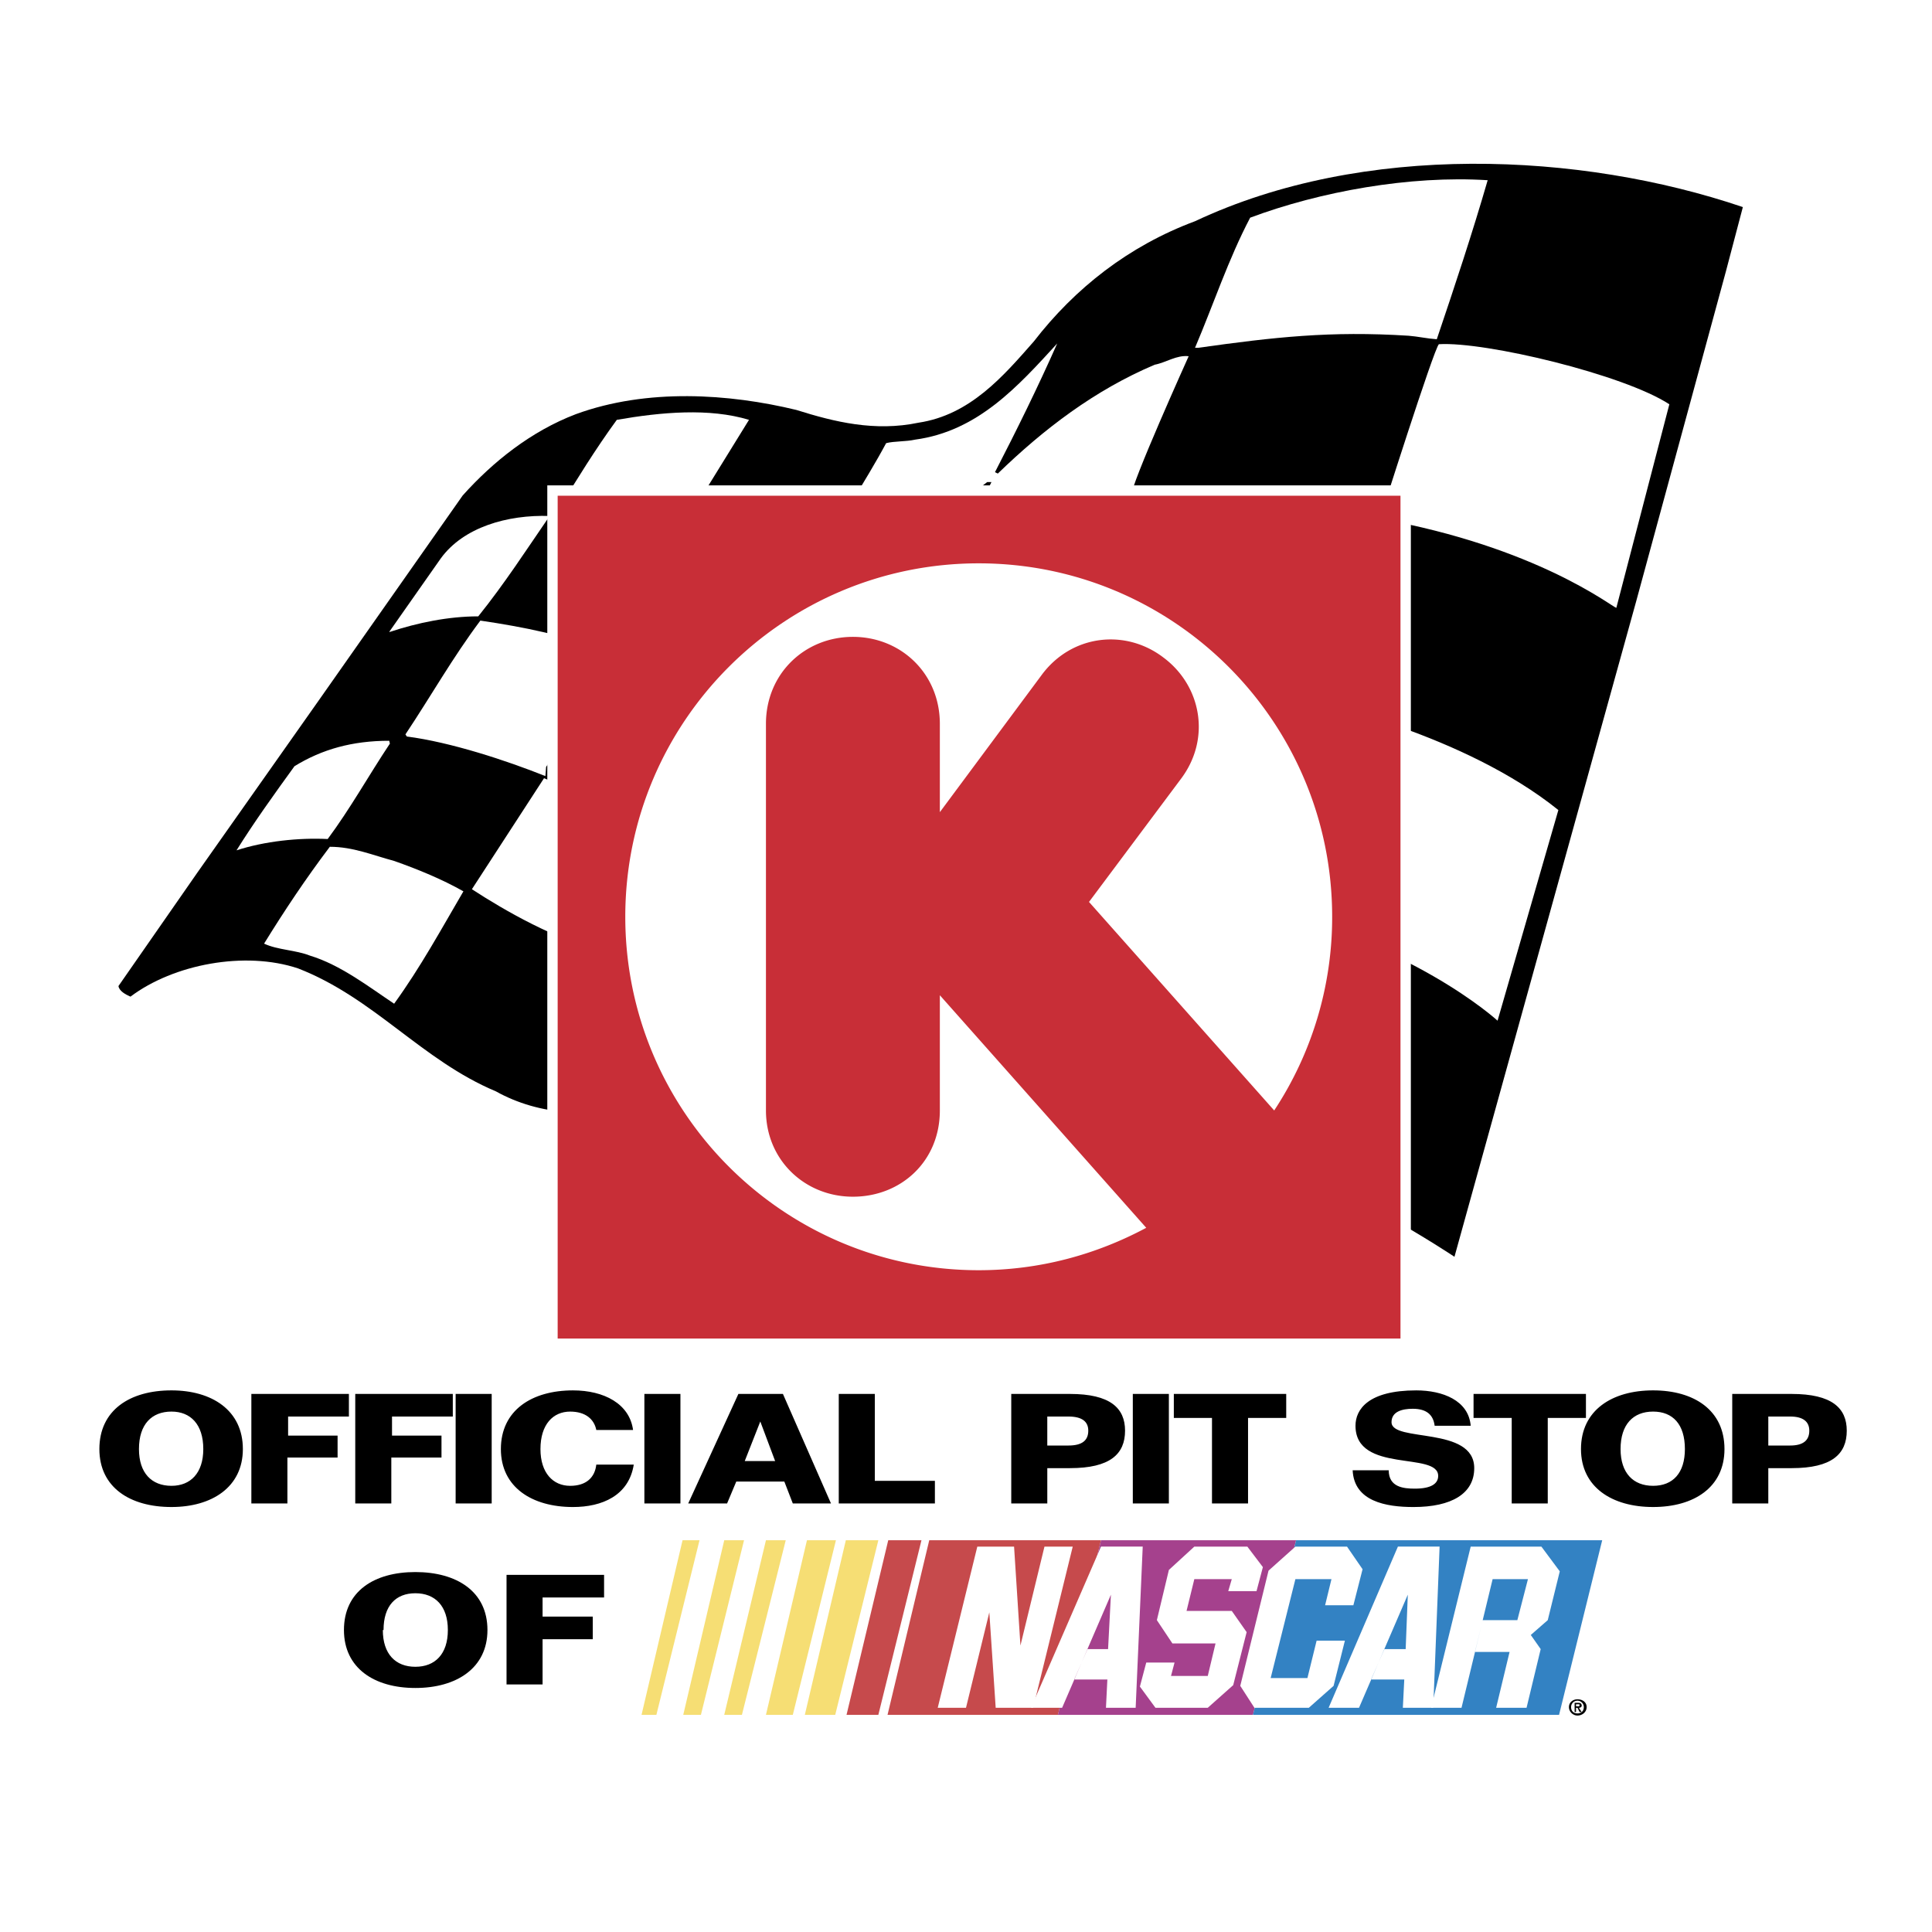 <svg xmlns="http://www.w3.org/2000/svg" width="2500" height="2500" viewBox="0 0 192.756 192.756"><g fill-rule="evenodd" clip-rule="evenodd"><path fill="#fff" d="M0 0h192.756v192.756H0V0z"/><path d="M8.504 99.295l3.526 3.314s11.002-5.43 16.714-3.525c7.969 3.033 11.002 8.674 18.83 11.99 4.443 2.537 8.675 2.961 14.599 2.326 10.579-1.199 19.465-13.188 29.832-8.182 8.393 4.021 16.292 4.656 24.965 8.676 19.889 8.604 29.691 16.221 29.691 16.221l30.82-111.994c-17.068-5.783-40.977-6.841-55.785 0-4.938 1.623-12.695 6.065-17.914 11.496-3.244 3.667-6.699 7.688-12.06 8.604-4.654.917-8.815-.141-12.835-1.34-6.982-1.693-14.599-1.269-22.075 1.481-4.655 1.833-8.604 4.937-11.778 8.534L8.504 99.295z" fill="#fff"/><path d="M115.49 109.875c-7.264-4.232-14.951-7.971-23.767-8.182-10.367-.354-18.759 4.654-27.293 8.109-5.148 1.904-10.649 1.482-14.951-.916-7.405-3.104-12.13-9.309-19.747-12.271-5.289-1.763-12.412-.423-16.714 2.82-.494-.211-1.128-.562-1.199-1.057l7.898-11.355 12.131-17.208 14.316-20.382c3.033-3.385 6.841-6.417 11.285-8.11 7.123-2.609 15.303-2.045 22.003-.423 3.808 1.199 7.828 2.186 12.201 1.27 5.148-.776 8.462-4.655 11.496-8.11 4.09-5.29 9.451-9.521 16.08-11.989 16.785-7.899 38.436-6.912 54.656-1.411l-1.691 6.417-8.957 32.936-18.125 65.377c-.001.001-10.721-7.265-29.622-15.515z" fill="#fff"/><path d="M115.49 109.875c-7.264-4.232-14.951-7.971-23.767-8.182-10.367-.354-18.759 4.654-27.293 8.109-5.148 1.904-10.649 1.482-14.951-.916-7.405-3.104-12.13-9.309-19.747-12.271-5.289-1.763-12.412-.423-16.714 2.82-.494-.211-1.128-.562-1.199-1.057l7.898-11.355 12.131-17.208 14.316-20.382c3.033-3.385 6.841-6.417 11.285-8.11 7.123-2.609 15.303-2.045 22.003-.423 3.808 1.199 7.828 2.186 12.201 1.27 5.148-.776 8.462-4.655 11.496-8.11 4.09-5.29 9.451-9.521 16.08-11.989 16.785-7.899 38.436-6.912 54.656-1.411l-1.691 6.417-8.957 32.936-18.125 65.377c-.001.001-10.721-7.265-29.622-15.515z"/><path d="M125.293 85.966c-5.994-2.892-19.111-3.879-26.518-3.033-2.679 5.572-4.865 11.355-7.192 17.067 1.622.494 3.667.283 5.431.635 6.629 1.412 15.232 4.938 20.945 8.533 0 0 6.205-20.592 7.334-23.202zM69.931 105.643c2.327-4.795 4.796-9.592 6.982-14.387-1.975.635-3.667 2.187-5.712 3.033-3.244 1.34-7.264 2.046-10.79 1.411-2.469 4.231-3.245 7.616-5.572 11.989 5.43 1.832 10.508.211 15.092-2.046zM46.235 88.928c-2.116-1.199-4.514-2.187-6.912-3.033-2.116-.564-4.09-1.411-6.417-1.411-2.398 3.174-4.514 6.348-6.559 9.662 1.34.635 3.174.635 4.584 1.199 3.032.917 5.854 3.103 8.392 4.796 2.61-3.596 4.725-7.475 6.912-11.213zM60.199 94.923c2.327-4.02 4.796-8.11 6.771-12.201-4.866-.776-8.181-3.315-12.694-5.078-2.469 3.809-7.194 11.072-7.194 11.072 3.243 2.117 8.392 5.078 13.117 6.207zM98.424 82.51l6.629-15.163c7.193-1.552 14.387-2.257 20.523.494l5.783 2.257c2.326-5.995 4.02-12.271 6.346-18.336 15.656 2.821 23.062 8.745 23.557 8.886l5.289-20.312c-4.514-2.962-18.338-6.276-22.992-5.995-.492.423-5.854 17.349-5.854 17.349-7.758-2.327-15.867-3.526-24.824-2.257-.141-.917 5.713-13.893 5.713-13.893-1.199-.141-2.258.634-3.385.846-5.996 2.539-11.072 6.418-15.656 10.861l-.283-.141c2.186-4.231 4.303-8.533 6.207-12.835-3.879 4.231-7.898 8.745-14.176 9.591-.917.211-2.116.141-2.892.353-2.116 3.949-4.796 7.758-6.559 11.707 7.405.635 11.425-3.103 16.009-7.334l.635-.494h.424l-6.49 13.118c5.996-4.866 11.849-9.874 19.958-11.566l.213.212-7.547 17.208-.281.282c-7.97.635-14.388 3.738-19.677 8.463-2.045 4.443-4.514 9.026-6.348 13.47 5.925-3.244 12.413-5.572 19.678-6.771z" fill="#fff"/><path d="M84.882 75.599c1.975-4.161 4.373-8.322 6.065-12.624-4.302 3.314-9.38 6.347-15.728 5.995-.353.705-.917 1.058-1.128 1.833l-6.136 11.284c.635.353 1.622.423 2.609.282 5.855-.494 10.017-3.808 14.318-6.77zM32.694 83.709c2.257-3.033 4.091-6.347 6.206-9.521l-.07-.282c-3.667 0-6.7.846-9.45 2.539-2.045 2.821-4.02 5.572-5.783 8.392 2.82-.916 6.205-1.269 9.097-1.128zM54.486 76.516c2.539-3.738 3.597-7.546 6.065-11.355 4.726 1.411 9.31 2.892 14.387 3.385 2.186-4.09 4.302-8.181 6.206-12.271-1.833-.353-3.667-.635-5.43-.987l-7.758-1.693-.494.423-6.7 10.861-.353.07c-3.95-1.552-8.181-2.397-12.483-3.032-2.75 3.667-4.937 7.546-7.476 11.354l.141.211c4.373.564 9.944 2.398 13.823 3.95l.072-.916zM47.716 61.494c2.609-3.244 4.796-6.629 7.123-10.015-4.231-.141-8.604 1.128-10.861 4.232l-5.148 7.334h.07c2.751-.916 5.854-1.551 8.816-1.551zM74.727 41.888c-3.95-1.199-8.745-.776-13.188 0-2.115 2.892-4.02 5.995-5.924 9.098l.07.141c4.02.282 7.828 1.27 11.778 2.045l.776-.776 6.488-10.508zM143.348 33.848c1.764-5.219 3.525-10.508 5.078-15.868-7.758-.493-16.715 1.128-23.697 3.738-2.186 4.161-3.666 8.674-5.5 12.977h.352c7.547-1.058 13.119-1.693 20.947-1.199.915.07 1.831.282 2.82.352zM131.359 70.098s14.668 3.103 24.119 10.72l-6.066 21.016s-8.744-8.04-25.035-11.425c0 0 5.008-16.502 6.982-20.311z" fill="#fff"/><path fill="#c82e37" stroke="#fff" stroke-width="1.034" stroke-miterlimit="2.613" d="M55.121 134.064h85.123V48.941H55.121v85.123z"/><path d="M117.818 77.715c3.031-4.02 2.045-9.309-1.764-12.13-3.809-2.892-9.168-2.257-12.131 1.763L93.769 81.029v-8.815c0-5.007-3.879-8.674-8.675-8.674-4.796 0-8.675 3.667-8.675 8.674v38.577c0 4.938 3.879 8.604 8.675 8.604 4.795 0 8.675-3.525 8.675-8.604V99.295l20.592 23.203c-5.006 2.68-10.648 4.232-16.715 4.232-19.464 0-35.261-15.799-35.261-35.263 0-19.465 15.797-35.263 35.261-35.263 19.467 0 35.264 15.798 35.264 35.263a34.995 34.995 0 0 1-5.783 19.324L108.65 89.986l9.168-12.271zM142.008 131.666c0-1.27 1.129-2.396 2.398-2.396 1.34 0 2.396 1.127 2.396 2.396a2.377 2.377 0 0 1-2.396 2.398c-1.269 0-2.398-1.058-2.398-2.398zm4.513 0c0-1.129-.916-2.045-2.115-2.045a2.047 2.047 0 0 0-2.047 2.045c0 1.199.918 2.115 2.047 2.115 1.199 0 2.115-.916 2.115-2.115zm-.916 1.34h-.354l-.775-1.199h-.635v1.199h-.283v-2.68h1.129c.283 0 .494.07.705.141.141.143.283.354.283.564 0 .564-.354.775-.848.775l.778 1.2zm-1.199-1.481c.352 0 .916.07.916-.494 0-.422-.352-.422-.705-.422h-.775v.916h.564z" fill="#fff"/><path d="M24.231 144.572c0-3.879-3.103-5.854-7.123-5.854-4.161 0-7.193 1.975-7.193 5.854 0 3.809 3.032 5.783 7.193 5.783 4.02 0 7.123-1.974 7.123-5.783zm-10.367 0c0-2.469 1.27-3.738 3.244-3.738 1.904 0 3.174 1.27 3.174 3.738 0 2.398-1.27 3.668-3.174 3.668-1.975 0-3.244-1.269-3.244-3.668zM25.078 150.002h3.596v-4.584h5.007v-2.186h-4.936v-1.904h6.065v-2.256h-9.732v10.93zM35.444 150.002h3.598v-4.584h5.006v-2.186h-4.936v-1.904h6.065v-2.256h-9.733v10.93zM45.459 150.002h3.597v-10.93h-3.597v10.93zM63.161 142.668c-.353-2.609-2.892-3.949-5.995-3.949-4.09 0-7.193 1.975-7.193 5.854 0 3.809 3.103 5.783 7.193 5.783 2.892 0 5.572-1.129 6.065-4.232h-3.738c-.141 1.271-.987 2.117-2.609 2.117-1.693 0-2.962-1.27-2.962-3.668 0-2.469 1.269-3.738 2.962-3.738 1.552 0 2.397.775 2.609 1.834h3.668v-.001zM64.29 150.002h3.596v-10.93H64.29v10.93zM75.855 141.822l1.481 3.949h-3.033l1.552-3.949zm-3.314 8.18l.917-2.186h4.795l.846 2.186h3.809l-4.796-10.93h-4.443l-5.007 10.93h3.879zM93.275 150.002v-2.256H87.28v-8.674h-3.596v10.93h9.591zM100.893 150.002h3.596v-3.525h2.258c4.02 0 5.5-1.41 5.5-3.738 0-2.256-1.48-3.666-5.5-3.666h-5.854v10.929zm3.595-8.674h2.115c1.34 0 1.975.494 1.975 1.41 0 .988-.635 1.482-1.975 1.482h-2.115v-2.892zM113.021 150.002h3.598v-10.93h-3.598v10.93zM124.518 150.002v-8.533h3.808v-2.397h-11.213v2.397h3.807v8.533h3.598zM146.732 142.246c-.211-2.539-2.82-3.527-5.43-3.527-4.797 0-6.064 1.904-6.064 3.527 0 4.795 8.25 2.537 8.25 5.006 0 .775-.705 1.27-2.326 1.27-1.129 0-2.609-.141-2.609-1.834h-3.598c.141 3.104 3.314 3.668 6.064 3.668 3.809 0 6.066-1.34 6.066-3.879 0-4.23-8.252-2.539-8.252-4.584 0-1.059 1.059-1.34 2.115-1.34 1.34 0 2.045.564 2.188 1.693h3.596zM154.42 150.002v-8.533h3.809v-2.397h-11.213v2.397h3.808v8.533h3.596zM172.051 144.572c0-3.879-3.031-5.854-7.123-5.854-4.09 0-7.193 1.975-7.193 5.854 0 3.809 3.104 5.783 7.193 5.783 4.092 0 7.123-1.974 7.123-5.783zm-10.367 0c0-2.469 1.27-3.738 3.244-3.738s3.174 1.27 3.174 3.738c0 2.398-1.199 3.668-3.174 3.668s-3.244-1.269-3.244-3.668zM172.826 150.002h3.598v-3.525h2.328c4.02 0 5.5-1.41 5.5-3.738 0-2.256-1.48-3.666-5.5-3.666h-5.926v10.929zm3.598-8.674h2.186c1.27 0 1.904.494 1.904 1.41 0 .988-.635 1.482-1.904 1.482h-2.186v-2.892zM48.633 162.627c0-3.879-3.103-5.783-7.194-5.783-4.09 0-7.123 1.904-7.123 5.783 0 3.809 3.033 5.783 7.123 5.783 4.091 0 7.194-1.974 7.194-5.783zm-10.367 0c0-2.398 1.199-3.668 3.173-3.668s3.244 1.27 3.244 3.668-1.27 3.668-3.244 3.668-3.244-1.27-3.244-3.668h.071zM50.537 168.057h3.596v-4.514h5.008v-2.256h-5.008v-1.904h6.136v-2.256h-9.732v10.93z"/><path fill="#c64a4c" d="M105.547 171.09l4.301-17.42H92.711l-4.161 17.42h16.997z"/><path fill="#a5418d" d="M125.012 171.09l4.3-17.42h-19.464l-4.301 17.42h19.465z"/><path fill="#3382c3" d="M155.549 171.09l4.303-17.42h-30.54l-4.3 17.42h30.537z"/><path fill="#c64a4c" d="M87.633 171.09l4.302-17.42H88.62l-4.161 17.42h3.174z"/><path fill="#f6de74" d="M83.331 171.09l4.302-17.42h-3.244l-4.091 17.42h3.033zM79.099 171.09l4.303-17.42H80.51l-4.091 17.42h2.68zM74.022 171.09l4.372-17.42h-1.975l-4.161 17.42h1.764zM69.931 171.09l4.302-17.42h-1.975l-4.09 17.42h1.763zM65.488 171.09l4.302-17.42h-1.692l-4.091 17.42h1.481z"/><path d="M156.535 170.314c0 .494.424.846.848.846.492 0 .916-.352.916-.846s-.424-.775-.916-.775c-.424 0-.848.281-.848.775zm.213 0a.63.63 0 0 1 .635-.635c.352 0 .635.281.635.635 0 .422-.283.635-.635.635-.354 0-.635-.213-.635-.635zm.352.495h.141v-.424h.143l.211.424h.211l-.281-.424c.141 0 .281-.07.281-.211 0-.213-.141-.283-.352-.283h-.354v.918zm.14-.778h.213c.07 0 .141 0 .141.07 0 .143-.07.143-.141.143h-.213v-.213z"/><path fill="#fff" d="M97.506 154.305h3.668l.635 9.873 2.398-9.873h2.82l-3.949 16.08H99.34l-.635-9.522-2.327 9.522h-2.821l3.949-16.08zM119.158 154.305h5.289l1.551 2.045-.635 2.398h-2.82l.352-1.199h-3.737l-.777 3.174h4.514l1.482 2.115-1.34 5.289-2.539 2.258h-5.219l-1.552-2.115.634-2.399h2.823l-.354 1.34h3.668l.775-3.244h-4.302l-1.551-2.326 1.199-5.008 2.539-2.328z"/><path fill="#fff" d="M107.168 167.564h3.314l-.14 2.821h2.963l.705-16.08h-4.162l-6.981 16.08h3.102l4.867-11.283-.283 5.429h-2.045l-1.34 3.033zM136.789 167.564h3.315l-.141 2.821h3.031l.635-16.08h-4.16l-6.912 16.08h3.033l4.867-11.283-.213 5.429h-2.115l-1.34 3.033zM126.562 156.703l-2.82 11.496 1.41 2.186h5.43l2.469-2.186 1.129-4.513h-2.821l-.918 3.736h-3.668l2.469-9.873h3.598l-.635 2.609h2.82l.918-3.596-1.552-2.257h-5.149l-2.68 2.398z"/><path fill="#fff" d="M146.732 154.305l-3.949 16.08h3.033l3.104-12.836h3.525l-1.058 4.092h-3.455l-.776 3.171h3.455l-1.34 5.573h3.034l1.41-5.854-.988-1.41 1.693-1.48 1.199-4.868-1.834-2.468h-7.053z"/></g></svg>